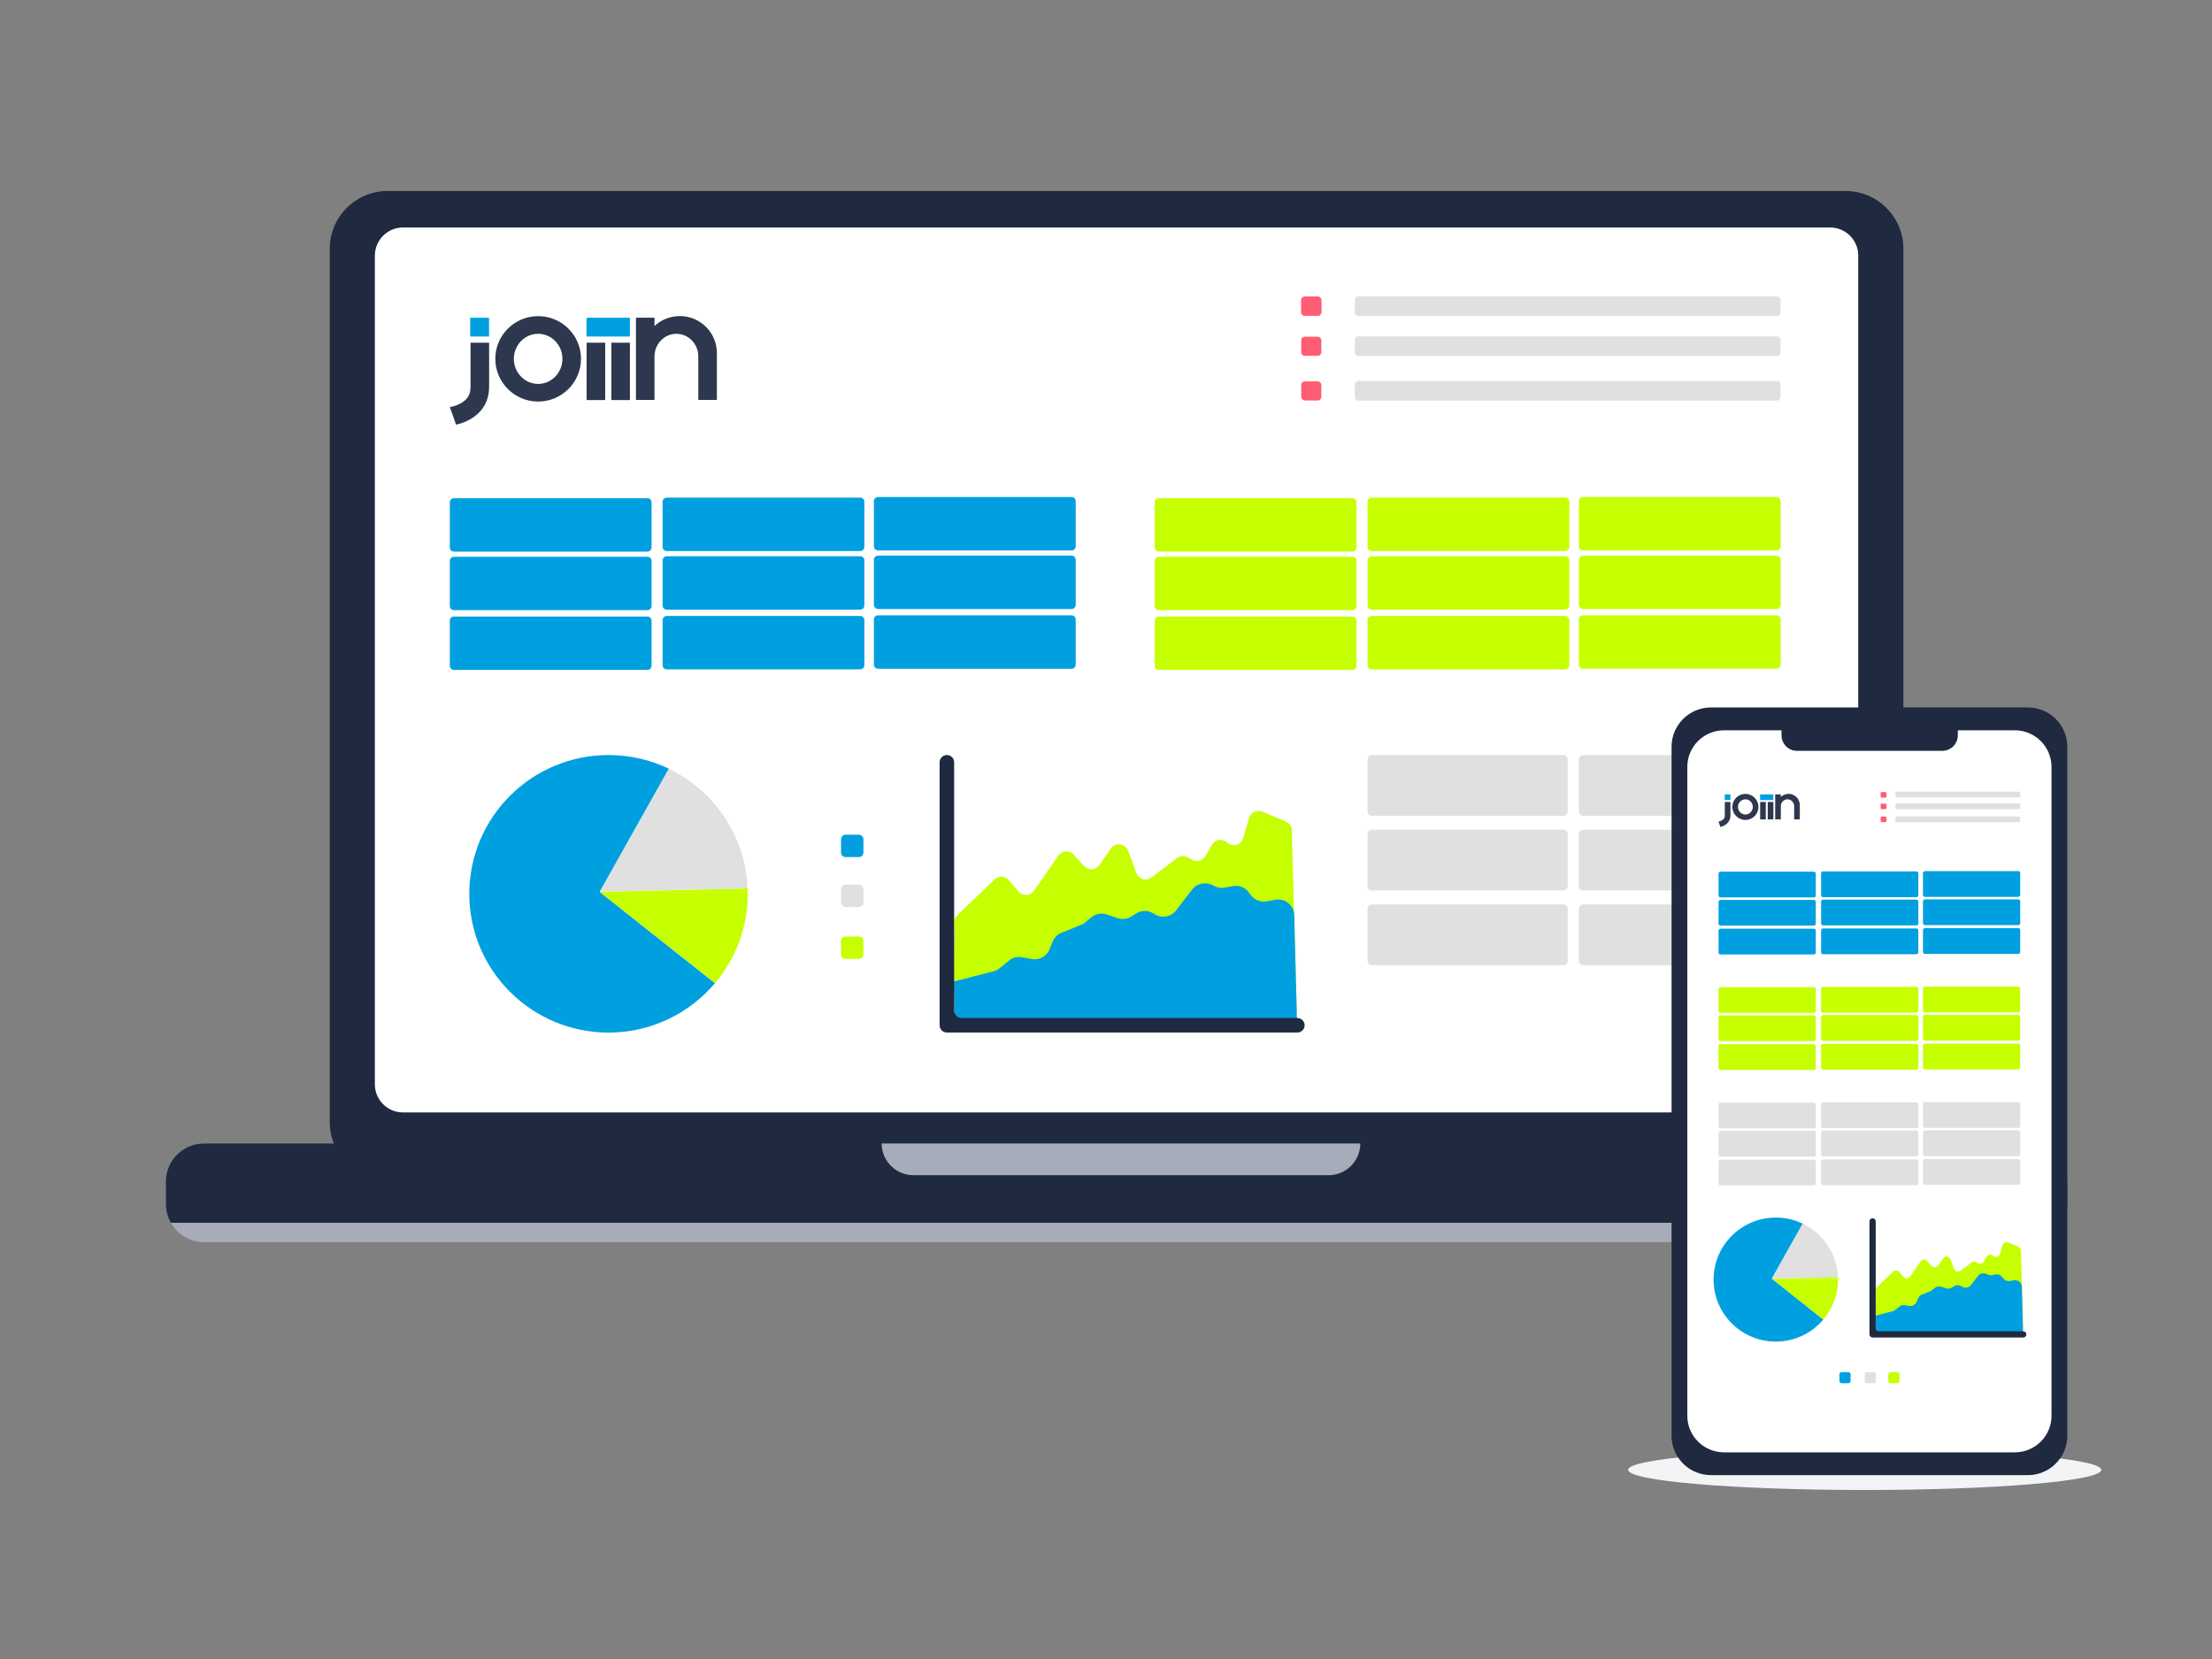 <svg xmlns="http://www.w3.org/2000/svg" xmlns:xlink="http://www.w3.org/1999/xlink" width="400" zoomAndPan="magnify" viewBox="0 0 300 225" height="300" preserveAspectRatio="xMidYMid meet" version="1.0"><rect x="0" y="0" width="300" height="225" fill="#808080" stroke="none"/><defs><clipPath id="5478ee2d8d"><path d="M 44 25.902 L 259 25.902 L 259 161 L 44 161 Z M 44 25.902 " clip-rule="nonzero"/></clipPath><clipPath id="ac50efa424"><path d="M 22.5 155 L 281 155 L 281 166 L 22.5 166 Z M 22.5 155 " clip-rule="nonzero"/></clipPath><clipPath id="e43e1411e8"><path d="M 220 196 L 285 196 L 285 202.152 L 220 202.152 Z M 220 196 " clip-rule="nonzero"/></clipPath></defs><g clip-path="url(#5478ee2d8d)"><path fill="#1f2940" d="M 250.285 25.902 L 52.582 25.902 C 48.242 25.902 44.723 29.41 44.723 33.738 L 44.723 152.191 C 44.723 156.52 48.242 160.027 52.582 160.027 L 250.285 160.027 C 254.629 160.027 258.145 156.52 258.145 152.191 L 258.145 33.738 C 258.145 29.41 254.629 25.902 250.285 25.902 Z M 250.285 25.902 " fill-opacity="1" fill-rule="nonzero"/></g><path fill="#ffffff" d="M 248.195 30.852 L 54.668 30.852 C 52.555 30.852 50.84 32.559 50.84 34.668 L 50.84 147.059 C 50.84 149.168 52.555 150.875 54.668 150.875 L 248.195 150.875 C 250.309 150.875 252.023 149.168 252.023 147.059 L 252.023 34.668 C 252.023 32.559 250.309 30.852 248.195 30.852 Z M 248.195 30.852 " fill-opacity="1" fill-rule="nonzero"/><g clip-path="url(#ac50efa424)"><path fill="#1f2940" d="M 280.359 163.309 L 280.359 160.238 C 280.359 157.398 278.043 155.09 275.191 155.09 L 27.668 155.09 C 24.816 155.09 22.504 157.398 22.504 160.238 L 22.504 163.309 C 22.504 164.23 22.754 165.105 23.176 165.848 L 279.684 165.848 C 280.109 165.094 280.359 164.23 280.359 163.309 Z M 280.359 163.309 " fill-opacity="1" fill-rule="nonzero"/></g><path fill="#a6acb9" d="M 27.668 168.461 L 275.191 168.461 C 277.121 168.461 278.801 167.402 279.684 165.848 L 23.176 165.848 C 24.062 167.402 25.742 168.461 27.668 168.461 Z M 27.668 168.461 " fill-opacity="1" fill-rule="nonzero"/><path fill="#a6acb9" d="M 119.586 155.082 L 184.492 155.082 C 184.492 157.453 182.555 159.387 180.176 159.387 L 123.891 159.387 C 121.512 159.387 119.574 157.453 119.574 155.082 Z M 119.586 155.082 " fill-opacity="1" fill-rule="nonzero"/><path fill="#e0e0e0" d="M 240.988 40.211 L 184.246 40.211 C 183.969 40.211 183.746 40.434 183.746 40.707 L 183.746 42.375 C 183.746 42.648 183.969 42.871 184.246 42.871 L 240.988 42.871 C 241.266 42.871 241.488 42.648 241.488 42.375 L 241.488 40.707 C 241.488 40.434 241.266 40.211 240.988 40.211 Z M 240.988 40.211 " fill-opacity="1" fill-rule="nonzero"/><path fill="#e0e0e0" d="M 240.988 45.621 L 184.246 45.621 C 183.969 45.621 183.746 45.844 183.746 46.117 L 183.746 47.785 C 183.746 48.059 183.969 48.281 184.246 48.281 L 240.988 48.281 C 241.266 48.281 241.488 48.059 241.488 47.785 L 241.488 46.117 C 241.488 45.844 241.266 45.621 240.988 45.621 Z M 240.988 45.621 " fill-opacity="1" fill-rule="nonzero"/><path fill="#e0e0e0" d="M 240.988 51.672 L 184.246 51.672 C 183.969 51.672 183.746 51.895 183.746 52.168 L 183.746 53.832 C 183.746 54.109 183.969 54.328 184.246 54.328 L 240.988 54.328 C 241.266 54.328 241.488 54.109 241.488 53.832 L 241.488 52.168 C 241.488 51.895 241.266 51.672 240.988 51.672 Z M 240.988 51.672 " fill-opacity="1" fill-rule="nonzero"/><path fill="#00a0e0" d="M 87.809 67.566 L 61.566 67.566 C 61.258 67.566 61.004 67.816 61.004 68.125 L 61.004 74.25 C 61.004 74.562 61.258 74.812 61.566 74.812 L 87.809 74.812 C 88.121 74.812 88.371 74.562 88.371 74.25 L 88.371 68.125 C 88.371 67.816 88.121 67.566 87.809 67.566 Z M 87.809 67.566 " fill-opacity="1" fill-rule="nonzero"/><path fill="#00a0e0" d="M 87.809 75.508 L 61.566 75.508 C 61.258 75.508 61.004 75.758 61.004 76.07 L 61.004 82.195 C 61.004 82.504 61.258 82.754 61.566 82.754 L 87.809 82.754 C 88.121 82.754 88.371 82.504 88.371 82.195 L 88.371 76.07 C 88.371 75.758 88.121 75.508 87.809 75.508 Z M 87.809 75.508 " fill-opacity="1" fill-rule="nonzero"/><path fill="#00a0e0" d="M 87.809 83.613 L 61.566 83.613 C 61.258 83.613 61.004 83.863 61.004 84.172 L 61.004 90.297 C 61.004 90.609 61.258 90.859 61.566 90.859 L 87.809 90.859 C 88.121 90.859 88.371 90.609 88.371 90.297 L 88.371 84.172 C 88.371 83.863 88.121 83.613 87.809 83.613 Z M 87.809 83.613 " fill-opacity="1" fill-rule="nonzero"/><path fill="#00a0e0" d="M 116.668 67.488 L 90.426 67.488 C 90.117 67.488 89.863 67.742 89.863 68.051 L 89.863 74.176 C 89.863 74.484 90.117 74.738 90.426 74.738 L 116.668 74.738 C 116.98 74.738 117.23 74.484 117.23 74.176 L 117.23 68.051 C 117.23 67.742 116.98 67.488 116.668 67.488 Z M 116.668 67.488 " fill-opacity="1" fill-rule="nonzero"/><path fill="#00a0e0" d="M 116.668 75.438 L 90.426 75.438 C 90.117 75.438 89.863 75.688 89.863 75.996 L 89.863 82.121 C 89.863 82.434 90.117 82.684 90.426 82.684 L 116.668 82.684 C 116.98 82.684 117.23 82.434 117.23 82.121 L 117.23 75.996 C 117.23 75.688 116.98 75.438 116.668 75.438 Z M 116.668 75.438 " fill-opacity="1" fill-rule="nonzero"/><path fill="#00a0e0" d="M 116.668 83.539 L 90.426 83.539 C 90.117 83.539 89.863 83.789 89.863 84.098 L 89.863 90.223 C 89.863 90.531 90.117 90.785 90.426 90.785 L 116.668 90.785 C 116.98 90.785 117.23 90.531 117.23 90.223 L 117.23 84.098 C 117.23 83.789 116.98 83.539 116.668 83.539 Z M 116.668 83.539 " fill-opacity="1" fill-rule="nonzero"/><path fill="#00a0e0" d="M 145.328 67.406 L 119.086 67.406 C 118.777 67.406 118.523 67.66 118.523 67.969 L 118.523 74.094 C 118.523 74.402 118.777 74.652 119.086 74.652 L 145.328 74.652 C 145.641 74.652 145.891 74.402 145.891 74.094 L 145.891 67.969 C 145.891 67.66 145.641 67.406 145.328 67.406 Z M 145.328 67.406 " fill-opacity="1" fill-rule="nonzero"/><path fill="#00a0e0" d="M 145.328 75.355 L 119.086 75.355 C 118.777 75.355 118.523 75.605 118.523 75.914 L 118.523 82.039 C 118.523 82.348 118.777 82.602 119.086 82.602 L 145.328 82.602 C 145.641 82.602 145.891 82.348 145.891 82.039 L 145.891 75.914 C 145.891 75.605 145.641 75.355 145.328 75.355 Z M 145.328 75.355 " fill-opacity="1" fill-rule="nonzero"/><path fill="#00a0e0" d="M 145.328 83.453 L 119.086 83.453 C 118.777 83.453 118.523 83.707 118.523 84.016 L 118.523 90.141 C 118.523 90.449 118.777 90.703 119.086 90.703 L 145.328 90.703 C 145.641 90.703 145.891 90.449 145.891 90.141 L 145.891 84.016 C 145.891 83.707 145.641 83.453 145.328 83.453 Z M 145.328 83.453 " fill-opacity="1" fill-rule="nonzero"/><path fill="#c6ff00" d="M 183.414 67.566 L 157.172 67.566 C 156.863 67.566 156.609 67.816 156.609 68.125 L 156.609 74.25 C 156.609 74.562 156.863 74.812 157.172 74.812 L 183.414 74.812 C 183.727 74.812 183.977 74.562 183.977 74.25 L 183.977 68.125 C 183.977 67.816 183.727 67.566 183.414 67.566 Z M 183.414 67.566 " fill-opacity="1" fill-rule="nonzero"/><path fill="#c6ff00" d="M 183.414 75.508 L 157.172 75.508 C 156.863 75.508 156.609 75.758 156.609 76.07 L 156.609 82.195 C 156.609 82.504 156.863 82.754 157.172 82.754 L 183.414 82.754 C 183.727 82.754 183.977 82.504 183.977 82.195 L 183.977 76.07 C 183.977 75.758 183.727 75.508 183.414 75.508 Z M 183.414 75.508 " fill-opacity="1" fill-rule="nonzero"/><path fill="#c6ff00" d="M 183.414 83.613 L 157.172 83.613 C 156.863 83.613 156.609 83.863 156.609 84.172 L 156.609 90.297 C 156.609 90.609 156.863 90.859 157.172 90.859 L 183.414 90.859 C 183.727 90.859 183.977 90.609 183.977 90.297 L 183.977 84.172 C 183.977 83.863 183.727 83.613 183.414 83.613 Z M 183.414 83.613 " fill-opacity="1" fill-rule="nonzero"/><path fill="#c6ff00" d="M 212.273 67.488 L 186.035 67.488 C 185.723 67.488 185.473 67.742 185.473 68.051 L 185.473 74.176 C 185.473 74.484 185.723 74.738 186.035 74.738 L 212.273 74.738 C 212.586 74.738 212.836 74.484 212.836 74.176 L 212.836 68.051 C 212.836 67.742 212.586 67.488 212.273 67.488 Z M 212.273 67.488 " fill-opacity="1" fill-rule="nonzero"/><path fill="#c6ff00" d="M 212.273 75.438 L 186.035 75.438 C 185.723 75.438 185.473 75.688 185.473 75.996 L 185.473 82.121 C 185.473 82.434 185.723 82.684 186.035 82.684 L 212.273 82.684 C 212.586 82.684 212.836 82.434 212.836 82.121 L 212.836 75.996 C 212.836 75.688 212.586 75.438 212.273 75.438 Z M 212.273 75.438 " fill-opacity="1" fill-rule="nonzero"/><path fill="#c6ff00" d="M 212.273 83.539 L 186.035 83.539 C 185.723 83.539 185.473 83.789 185.473 84.098 L 185.473 90.223 C 185.473 90.531 185.723 90.785 186.035 90.785 L 212.273 90.785 C 212.586 90.785 212.836 90.531 212.836 90.223 L 212.836 84.098 C 212.836 83.789 212.586 83.539 212.273 83.539 Z M 212.273 83.539 " fill-opacity="1" fill-rule="nonzero"/><path fill="#c6ff00" d="M 240.934 67.406 L 214.691 67.406 C 214.383 67.406 214.129 67.66 214.129 67.969 L 214.129 74.094 C 214.129 74.402 214.383 74.652 214.691 74.652 L 240.934 74.652 C 241.246 74.652 241.496 74.402 241.496 74.094 L 241.496 67.969 C 241.496 67.66 241.246 67.406 240.934 67.406 Z M 240.934 67.406 " fill-opacity="1" fill-rule="nonzero"/><path fill="#c6ff00" d="M 240.934 75.355 L 214.691 75.355 C 214.383 75.355 214.129 75.605 214.129 75.914 L 214.129 82.039 C 214.129 82.348 214.383 82.602 214.691 82.602 L 240.934 82.602 C 241.246 82.602 241.496 82.348 241.496 82.039 L 241.496 75.914 C 241.496 75.605 241.246 75.355 240.934 75.355 Z M 240.934 75.355 " fill-opacity="1" fill-rule="nonzero"/><path fill="#c6ff00" d="M 240.934 83.453 L 214.691 83.453 C 214.383 83.453 214.129 83.707 214.129 84.016 L 214.129 90.141 C 214.129 90.449 214.383 90.703 214.691 90.703 L 240.934 90.703 C 241.246 90.703 241.496 90.449 241.496 90.141 L 241.496 84.016 C 241.496 83.707 241.246 83.453 240.934 83.453 Z M 240.934 83.453 " fill-opacity="1" fill-rule="nonzero"/><path fill="#2d374d" d="M 72.984 42.875 C 69.785 42.875 67.176 45.469 67.176 48.66 C 67.176 51.859 69.785 54.461 72.984 54.461 C 76.188 54.461 78.797 51.859 78.797 48.66 C 78.797 45.469 76.188 42.875 72.984 42.875 Z M 72.984 52.07 C 71.168 52.07 69.691 50.543 69.691 48.668 C 69.691 46.801 71.168 45.273 72.984 45.273 C 74.801 45.273 76.277 46.793 76.277 48.668 C 76.277 50.543 74.801 52.07 72.984 52.07 Z M 72.984 52.07 " fill-opacity="1" fill-rule="nonzero"/><path fill="#2d374d" d="M 82.078 46.477 L 79.562 46.477 L 79.562 54.258 L 82.078 54.258 Z M 82.078 46.477 " fill-opacity="1" fill-rule="nonzero"/><path fill="#2d374d" d="M 85.43 46.477 L 82.91 46.477 L 82.91 54.258 L 85.43 54.258 Z M 85.43 46.477 " fill-opacity="1" fill-rule="nonzero"/><path fill="#2d374d" d="M 92.199 42.871 C 90.906 42.871 89.691 43.352 88.766 44.215 L 88.766 43.086 L 86.25 43.086 L 86.25 54.238 L 88.766 54.238 L 88.766 48.336 C 88.766 46.645 90.105 45.273 91.738 45.273 C 93.371 45.273 94.707 46.652 94.707 48.336 L 94.707 54.238 L 97.227 54.238 L 97.227 47.875 C 97.227 45.109 94.965 42.863 92.199 42.863 Z M 92.199 42.871 " fill-opacity="1" fill-rule="nonzero"/><path fill="#2d374d" d="M 63.816 46.477 L 63.816 52.457 C 63.816 53.191 63.625 53.723 63.191 54.176 C 62.773 54.605 62.027 54.992 61.328 55.141 L 61.012 55.203 L 61.852 57.598 L 62.102 57.531 C 63.199 57.258 64.242 56.688 64.953 55.969 C 65.875 55.039 66.336 53.863 66.336 52.457 L 66.336 46.477 Z M 63.816 46.477 " fill-opacity="1" fill-rule="nonzero"/><path fill="#00a0e0" d="M 85.43 43.094 L 79.543 43.094 L 79.543 45.641 L 85.43 45.641 Z M 85.43 43.094 " fill-opacity="1" fill-rule="nonzero"/><path fill="#00a0e0" d="M 66.328 43.094 L 63.77 43.094 L 63.77 45.641 L 66.328 45.641 Z M 66.328 43.094 " fill-opacity="1" fill-rule="nonzero"/><path fill="#00a0e0" d="M 81.703 120.941 L 81.352 120.941 L 90.723 104.258 C 88.242 103.062 85.465 102.402 82.523 102.402 C 72.098 102.402 63.648 110.836 63.648 121.227 C 63.648 131.621 72.109 140.043 82.531 140.043 C 88.324 140.043 93.508 137.434 96.969 133.34 L 81.332 120.961 L 81.691 120.961 Z M 81.703 120.941 " fill-opacity="1" fill-rule="nonzero"/><path fill="#e0e0e0" d="M 81.703 120.941 L 101.387 120.48 C 101.109 113.328 96.828 107.191 90.715 104.258 L 81.34 120.941 Z M 81.703 120.941 " fill-opacity="1" fill-rule="nonzero"/><path fill="#c6ff00" d="M 101.402 120.98 L 81.703 120.953 L 81.34 120.953 L 96.977 133.34 C 99.742 130.066 101.414 125.836 101.402 121.219 C 101.402 121.137 101.402 121.055 101.402 120.98 Z M 101.402 120.98 " fill-opacity="1" fill-rule="nonzero"/><path fill="#c6ff00" d="M 101.402 120.98 C 101.402 120.816 101.402 120.66 101.395 120.492 L 81.711 120.953 L 101.414 120.98 Z M 101.402 120.98 " fill-opacity="1" fill-rule="nonzero"/><path fill="#c6ff00" d="M 129.859 124.105 L 134.895 119.27 C 135.449 118.734 136.336 118.781 136.824 119.371 L 138.133 120.914 C 138.695 121.578 139.738 121.531 140.238 120.812 L 143.539 116.039 C 144.02 115.34 145.035 115.277 145.605 115.902 L 147.035 117.465 C 147.605 118.09 148.613 118.027 149.094 117.328 L 150.66 115.074 C 151.27 114.199 152.605 114.367 152.984 115.359 L 154.137 118.414 C 154.449 119.242 155.473 119.535 156.176 119 L 159.633 116.371 C 160.051 116.051 160.621 116.012 161.074 116.27 L 161.684 116.609 C 162.309 116.961 163.102 116.738 163.473 116.125 L 164.375 114.57 C 164.801 113.832 165.805 113.688 166.422 114.266 C 167.145 114.938 168.324 114.625 168.602 113.676 L 169.41 110.926 C 169.633 110.172 170.465 109.777 171.191 110.082 L 174.383 111.406 C 174.863 111.609 175.188 112.066 175.195 112.59 L 175.887 137.008 C 175.906 137.754 175.305 138.371 174.559 138.371 L 130.672 138.195 C 129.941 138.195 129.352 137.598 129.352 136.863 L 129.438 125.055 C 129.438 124.695 129.582 124.355 129.84 124.105 Z M 129.859 124.105 " fill-opacity="1" fill-rule="nonzero"/><path fill="#00a0e0" d="M 129.344 133.117 L 134.75 131.73 C 135.055 131.645 135.34 131.508 135.578 131.305 L 136.844 130.277 C 137.34 129.871 137.996 129.707 138.621 129.824 L 139.922 130.062 C 140.949 130.258 141.961 129.695 142.348 128.738 L 142.773 127.699 C 142.996 127.16 143.43 126.715 143.98 126.496 L 146.629 125.43 C 146.84 125.348 147.043 125.227 147.219 125.07 L 147.984 124.426 C 148.566 123.938 149.367 123.781 150.09 124.023 L 151.582 124.52 C 152.199 124.723 152.883 124.648 153.438 124.297 L 154.109 123.875 C 154.828 123.426 155.742 123.434 156.453 123.895 L 156.582 123.977 C 157.539 124.594 158.812 124.371 159.504 123.469 L 161.672 120.648 C 162.348 119.766 163.582 119.535 164.543 120.105 C 165.004 120.379 165.539 120.48 166.066 120.379 L 167.207 120.168 C 168.027 120.023 168.859 120.344 169.355 121.004 L 169.652 121.402 C 170.148 122.074 171 122.395 171.82 122.238 L 172.926 122.027 C 174.254 121.77 175.492 122.762 175.527 124.113 L 175.898 138.359 L 129.453 138.297 Z M 129.344 133.117 " fill-opacity="1" fill-rule="nonzero"/><path fill="#1f2940" d="M 129.406 137.082 L 129.406 103.387 C 129.406 102.844 128.965 102.402 128.422 102.402 C 127.875 102.402 127.434 102.844 127.434 103.387 L 127.434 139.051 C 127.434 139.594 127.875 140.035 128.422 140.035 L 175.953 140.035 C 176.496 140.035 176.938 139.594 176.938 139.051 C 176.938 138.508 176.496 138.066 175.953 138.066 L 130.402 138.066 C 129.859 138.066 129.418 137.625 129.418 137.082 Z M 129.406 137.082 " fill-opacity="1" fill-rule="nonzero"/><path fill="#00a0e0" d="M 116.477 113.207 L 114.688 113.207 C 114.34 113.207 114.059 113.488 114.059 113.832 L 114.059 115.617 C 114.059 115.961 114.34 116.242 114.688 116.242 L 116.477 116.242 C 116.824 116.242 117.102 115.961 117.102 115.617 L 117.102 113.832 C 117.102 113.488 116.824 113.207 116.477 113.207 Z M 116.477 113.207 " fill-opacity="1" fill-rule="nonzero"/><path fill="#e0e0e0" d="M 116.477 119.977 L 114.688 119.977 C 114.34 119.977 114.059 120.254 114.059 120.602 L 114.059 122.387 C 114.059 122.73 114.34 123.012 114.688 123.012 L 116.477 123.012 C 116.824 123.012 117.102 122.73 117.102 122.387 L 117.102 120.602 C 117.102 120.254 116.824 119.977 116.477 119.977 Z M 116.477 119.977 " fill-opacity="1" fill-rule="nonzero"/><path fill="#c6ff00" d="M 116.477 127.012 L 114.688 127.012 C 114.34 127.012 114.059 127.293 114.059 127.637 L 114.059 129.422 C 114.059 129.77 114.34 130.047 114.688 130.047 L 116.477 130.047 C 116.824 130.047 117.102 129.77 117.102 129.422 L 117.102 127.637 C 117.102 127.293 116.824 127.012 116.477 127.012 Z M 116.477 127.012 " fill-opacity="1" fill-rule="nonzero"/><path fill="#e0e0e0" d="M 212.027 102.402 L 186.062 102.402 C 185.734 102.402 185.473 102.664 185.473 102.988 L 185.473 110.055 C 185.473 110.379 185.734 110.641 186.062 110.641 L 212.027 110.641 C 212.352 110.641 212.617 110.379 212.617 110.055 L 212.617 102.988 C 212.617 102.664 212.352 102.402 212.027 102.402 Z M 212.027 102.402 " fill-opacity="1" fill-rule="nonzero"/><path fill="#e0e0e0" d="M 212.027 112.527 L 186.062 112.527 C 185.734 112.527 185.473 112.793 185.473 113.117 L 185.473 120.18 C 185.473 120.504 185.734 120.77 186.062 120.77 L 212.027 120.77 C 212.352 120.77 212.617 120.504 212.617 120.18 L 212.617 113.117 C 212.617 112.793 212.352 112.527 212.027 112.527 Z M 212.027 112.527 " fill-opacity="1" fill-rule="nonzero"/><path fill="#e0e0e0" d="M 212.027 122.664 L 186.062 122.664 C 185.734 122.664 185.473 122.926 185.473 123.25 L 185.473 130.312 C 185.473 130.641 185.734 130.902 186.062 130.902 L 212.027 130.902 C 212.352 130.902 212.617 130.641 212.617 130.312 L 212.617 123.25 C 212.617 122.926 212.352 122.664 212.027 122.664 Z M 212.027 122.664 " fill-opacity="1" fill-rule="nonzero"/><path fill="#e0e0e0" d="M 240.906 102.402 L 214.719 102.402 C 214.395 102.402 214.129 102.664 214.129 102.988 L 214.129 110.055 C 214.129 110.379 214.395 110.641 214.719 110.641 L 240.906 110.641 C 241.234 110.641 241.496 110.379 241.496 110.055 L 241.496 102.988 C 241.496 102.664 241.234 102.402 240.906 102.402 Z M 240.906 102.402 " fill-opacity="1" fill-rule="nonzero"/><path fill="#e0e0e0" d="M 240.906 112.527 L 214.719 112.527 C 214.395 112.527 214.129 112.793 214.129 113.117 L 214.129 120.18 C 214.129 120.504 214.395 120.77 214.719 120.77 L 240.906 120.77 C 241.234 120.77 241.496 120.504 241.496 120.18 L 241.496 113.117 C 241.496 112.793 241.234 112.527 240.906 112.527 Z M 240.906 112.527 " fill-opacity="1" fill-rule="nonzero"/><path fill="#e0e0e0" d="M 240.906 122.664 L 214.719 122.664 C 214.395 122.664 214.129 122.926 214.129 123.25 L 214.129 130.312 C 214.129 130.641 214.395 130.902 214.719 130.902 L 240.906 130.902 C 241.234 130.902 241.496 130.641 241.496 130.312 L 241.496 123.25 C 241.496 122.926 241.234 122.664 240.906 122.664 Z M 240.906 122.664 " fill-opacity="1" fill-rule="nonzero"/><g clip-path="url(#e43e1411e8)"><path fill="#f3f4f5" d="M 252.906 202.078 C 270.629 202.078 284.996 200.855 284.996 199.348 C 284.996 197.836 270.629 196.613 252.906 196.613 C 235.184 196.613 220.816 197.836 220.816 199.348 C 220.816 200.855 235.184 202.078 252.906 202.078 Z M 252.906 202.078 " fill-opacity="1" fill-rule="nonzero"/></g><path fill="#1f2940" d="M 275.027 95.945 L 232.051 95.945 C 229.098 95.945 226.703 98.336 226.703 101.281 L 226.703 194.727 C 226.703 197.672 229.098 200.062 232.051 200.062 L 275.027 200.062 C 277.98 200.062 280.375 197.672 280.375 194.727 L 280.375 101.281 C 280.375 98.336 277.98 95.945 275.027 95.945 Z M 275.027 95.945 " fill-opacity="1" fill-rule="nonzero"/><path fill="#ffffff" d="M 273.254 99.047 L 233.824 99.047 C 231.07 99.047 228.84 101.27 228.84 104.012 L 228.84 192.008 C 228.84 194.75 231.07 196.973 233.824 196.973 L 273.254 196.973 C 276.004 196.973 278.234 194.75 278.234 192.008 L 278.234 104.012 C 278.234 101.27 276.004 99.047 273.254 99.047 Z M 273.254 99.047 " fill-opacity="1" fill-rule="nonzero"/><path fill="#1f2940" d="M 241.625 98.621 L 265.527 98.621 L 265.527 99.727 C 265.527 100.883 264.586 101.832 263.414 101.832 L 243.73 101.832 C 242.566 101.832 241.617 100.895 241.617 99.727 L 241.617 98.621 Z M 241.625 98.621 " fill-opacity="1" fill-rule="nonzero"/><path fill="#2d374d" d="M 236.719 107.672 C 235.738 107.672 234.945 108.465 234.945 109.438 C 234.945 110.414 235.738 111.203 236.719 111.203 C 237.695 111.203 238.488 110.414 238.488 109.438 C 238.488 108.465 237.695 107.672 236.719 107.672 Z M 236.719 110.469 C 236.164 110.469 235.711 110.008 235.711 109.438 C 235.711 108.867 236.164 108.406 236.719 108.406 C 237.27 108.406 237.723 108.867 237.723 109.438 C 237.723 110.008 237.27 110.469 236.719 110.469 Z M 236.719 110.469 " fill-opacity="1" fill-rule="nonzero"/><path fill="#2d374d" d="M 239.484 108.766 L 238.719 108.766 L 238.719 111.129 L 239.484 111.129 Z M 239.484 108.766 " fill-opacity="1" fill-rule="nonzero"/><path fill="#2d374d" d="M 240.512 108.766 L 239.746 108.766 L 239.746 111.129 L 240.512 111.129 Z M 240.512 108.766 " fill-opacity="1" fill-rule="nonzero"/><path fill="#2d374d" d="M 242.566 107.672 C 242.168 107.672 241.801 107.816 241.523 108.074 L 241.523 107.734 L 240.758 107.734 L 240.758 111.129 L 241.523 111.129 L 241.523 109.336 C 241.523 108.82 241.93 108.406 242.43 108.406 C 242.926 108.406 243.332 108.828 243.332 109.336 L 243.332 111.129 L 244.098 111.129 L 244.098 109.188 C 244.098 108.352 243.414 107.66 242.566 107.66 Z M 242.566 107.672 " fill-opacity="1" fill-rule="nonzero"/><path fill="#2d374d" d="M 233.926 108.766 L 233.926 110.586 C 233.926 110.805 233.867 110.973 233.73 111.109 C 233.602 111.238 233.379 111.359 233.16 111.402 L 233.066 111.422 L 233.324 112.148 L 233.398 112.129 C 233.73 112.047 234.051 111.871 234.266 111.652 C 234.543 111.367 234.688 111.008 234.688 110.586 L 234.688 108.766 Z M 233.926 108.766 " fill-opacity="1" fill-rule="nonzero"/><path fill="#00a0e0" d="M 240.5 107.734 L 238.711 107.734 L 238.711 108.508 L 240.5 108.508 Z M 240.5 107.734 " fill-opacity="1" fill-rule="nonzero"/><path fill="#00a0e0" d="M 234.688 107.734 L 233.914 107.734 L 233.914 108.508 L 234.688 108.508 Z M 234.688 107.734 " fill-opacity="1" fill-rule="nonzero"/><path fill="#e0e0e0" d="M 273.844 107.371 L 257.215 107.371 C 257.133 107.371 257.066 107.438 257.066 107.516 L 257.066 108.004 C 257.066 108.086 257.133 108.152 257.215 108.152 L 273.844 108.152 C 273.926 108.152 273.992 108.086 273.992 108.004 L 273.992 107.516 C 273.992 107.438 273.926 107.371 273.844 107.371 Z M 273.844 107.371 " fill-opacity="1" fill-rule="nonzero"/><path fill="#e0e0e0" d="M 273.844 108.949 L 257.215 108.949 C 257.133 108.949 257.066 109.016 257.066 109.098 L 257.066 109.586 C 257.066 109.668 257.133 109.734 257.215 109.734 L 273.844 109.734 C 273.926 109.734 273.992 109.668 273.992 109.586 L 273.992 109.098 C 273.992 109.016 273.926 108.949 273.844 108.949 Z M 273.844 108.949 " fill-opacity="1" fill-rule="nonzero"/><path fill="#e0e0e0" d="M 273.844 110.727 L 257.215 110.727 C 257.133 110.727 257.066 110.793 257.066 110.871 L 257.066 111.359 C 257.066 111.441 257.133 111.508 257.215 111.508 L 273.844 111.508 C 273.926 111.508 273.992 111.441 273.992 111.359 L 273.992 110.871 C 273.992 110.793 273.926 110.727 273.844 110.727 Z M 273.844 110.727 " fill-opacity="1" fill-rule="nonzero"/><path fill="#00a0e0" d="M 245.996 118.219 L 233.34 118.219 C 233.195 118.219 233.074 118.34 233.074 118.484 L 233.074 121.449 C 233.074 121.594 233.195 121.715 233.34 121.715 L 245.996 121.715 C 246.145 121.715 246.266 121.594 246.266 121.449 L 246.266 118.484 C 246.266 118.34 246.145 118.219 245.996 118.219 Z M 245.996 118.219 " fill-opacity="1" fill-rule="nonzero"/><path fill="#00a0e0" d="M 245.996 122.047 L 233.34 122.047 C 233.195 122.047 233.074 122.164 233.074 122.312 L 233.074 125.273 C 233.074 125.422 233.195 125.539 233.34 125.539 L 245.996 125.539 C 246.145 125.539 246.266 125.422 246.266 125.273 L 246.266 122.312 C 246.266 122.164 246.145 122.047 245.996 122.047 Z M 245.996 122.047 " fill-opacity="1" fill-rule="nonzero"/><path fill="#00a0e0" d="M 245.996 125.953 L 233.34 125.953 C 233.195 125.953 233.074 126.074 233.074 126.219 L 233.074 129.184 C 233.074 129.328 233.195 129.449 233.34 129.449 L 245.996 129.449 C 246.145 129.449 246.266 129.328 246.266 129.184 L 246.266 126.219 C 246.266 126.074 246.145 125.953 245.996 125.953 Z M 245.996 125.953 " fill-opacity="1" fill-rule="nonzero"/><path fill="#00a0e0" d="M 259.906 118.184 L 247.25 118.184 C 247.105 118.184 246.984 118.301 246.984 118.449 L 246.984 121.41 C 246.984 121.559 247.105 121.68 247.25 121.68 L 259.906 121.68 C 260.055 121.68 260.176 121.559 260.176 121.41 L 260.176 118.449 C 260.176 118.301 260.055 118.184 259.906 118.184 Z M 259.906 118.184 " fill-opacity="1" fill-rule="nonzero"/><path fill="#00a0e0" d="M 259.906 122.008 L 247.25 122.008 C 247.105 122.008 246.984 122.129 246.984 122.277 L 246.984 125.238 C 246.984 125.383 247.105 125.504 247.25 125.504 L 259.906 125.504 C 260.055 125.504 260.176 125.383 260.176 125.238 L 260.176 122.277 C 260.176 122.129 260.055 122.008 259.906 122.008 Z M 259.906 122.008 " fill-opacity="1" fill-rule="nonzero"/><path fill="#00a0e0" d="M 259.906 125.918 L 247.25 125.918 C 247.105 125.918 246.984 126.039 246.984 126.184 L 246.984 129.145 C 246.984 129.293 247.105 129.414 247.25 129.414 L 259.906 129.414 C 260.055 129.414 260.176 129.293 260.176 129.145 L 260.176 126.184 C 260.176 126.039 260.055 125.918 259.906 125.918 Z M 259.906 125.918 " fill-opacity="1" fill-rule="nonzero"/><path fill="#00a0e0" d="M 273.727 118.148 L 261.07 118.148 C 260.922 118.148 260.801 118.266 260.801 118.414 L 260.801 121.375 C 260.801 121.523 260.922 121.641 261.07 121.641 L 273.727 121.641 C 273.871 121.641 273.992 121.523 273.992 121.375 L 273.992 118.414 C 273.992 118.266 273.871 118.148 273.727 118.148 Z M 273.727 118.148 " fill-opacity="1" fill-rule="nonzero"/><path fill="#00a0e0" d="M 273.727 121.973 L 261.07 121.973 C 260.922 121.973 260.801 122.094 260.801 122.238 L 260.801 125.203 C 260.801 125.348 260.922 125.469 261.07 125.469 L 273.727 125.469 C 273.871 125.469 273.992 125.348 273.992 125.203 L 273.992 122.238 C 273.992 122.094 273.871 121.973 273.727 121.973 Z M 273.727 121.973 " fill-opacity="1" fill-rule="nonzero"/><path fill="#00a0e0" d="M 273.727 125.883 L 261.07 125.883 C 260.922 125.883 260.801 126 260.801 126.148 L 260.801 129.109 C 260.801 129.258 260.922 129.379 261.07 129.379 L 273.727 129.379 C 273.871 129.379 273.992 129.258 273.992 129.109 L 273.992 126.148 C 273.992 126 273.871 125.883 273.727 125.883 Z M 273.727 125.883 " fill-opacity="1" fill-rule="nonzero"/><path fill="#c6ff00" d="M 245.996 133.883 L 233.34 133.883 C 233.195 133.883 233.074 134 233.074 134.148 L 233.074 137.109 C 233.074 137.258 233.195 137.379 233.34 137.379 L 245.996 137.379 C 246.145 137.379 246.266 137.258 246.266 137.109 L 246.266 134.148 C 246.266 134 246.145 133.883 245.996 133.883 Z M 245.996 133.883 " fill-opacity="1" fill-rule="nonzero"/><path fill="#c6ff00" d="M 245.996 137.707 L 233.34 137.707 C 233.195 137.707 233.074 137.828 233.074 137.977 L 233.074 140.938 C 233.074 141.082 233.195 141.203 233.34 141.203 L 245.996 141.203 C 246.145 141.203 246.266 141.082 246.266 140.938 L 246.266 137.977 C 246.266 137.828 246.145 137.707 245.996 137.707 Z M 245.996 137.707 " fill-opacity="1" fill-rule="nonzero"/><path fill="#c6ff00" d="M 245.996 141.617 L 233.34 141.617 C 233.195 141.617 233.074 141.734 233.074 141.883 L 233.074 144.844 C 233.074 144.992 233.195 145.113 233.34 145.113 L 245.996 145.113 C 246.145 145.113 246.266 144.992 246.266 144.844 L 246.266 141.883 C 246.266 141.734 246.145 141.617 245.996 141.617 Z M 245.996 141.617 " fill-opacity="1" fill-rule="nonzero"/><path fill="#c6ff00" d="M 259.906 133.848 L 247.25 133.848 C 247.105 133.848 246.984 133.965 246.984 134.113 L 246.984 137.074 C 246.984 137.223 247.105 137.34 247.25 137.34 L 259.906 137.34 C 260.055 137.34 260.176 137.223 260.176 137.074 L 260.176 134.113 C 260.176 133.965 260.055 133.848 259.906 133.848 Z M 259.906 133.848 " fill-opacity="1" fill-rule="nonzero"/><path fill="#c6ff00" d="M 259.906 137.672 L 247.25 137.672 C 247.105 137.672 246.984 137.793 246.984 137.938 L 246.984 140.898 C 246.984 141.047 247.105 141.168 247.25 141.168 L 259.906 141.168 C 260.055 141.168 260.176 141.047 260.176 140.898 L 260.176 137.938 C 260.176 137.793 260.055 137.672 259.906 137.672 Z M 259.906 137.672 " fill-opacity="1" fill-rule="nonzero"/><path fill="#c6ff00" d="M 259.906 141.582 L 247.25 141.582 C 247.105 141.582 246.984 141.699 246.984 141.848 L 246.984 144.809 C 246.984 144.957 247.105 145.074 247.25 145.074 L 259.906 145.074 C 260.055 145.074 260.176 144.957 260.176 144.809 L 260.176 141.848 C 260.176 141.699 260.055 141.582 259.906 141.582 Z M 259.906 141.582 " fill-opacity="1" fill-rule="nonzero"/><path fill="#c6ff00" d="M 273.727 133.812 L 261.07 133.812 C 260.922 133.812 260.801 133.93 260.801 134.078 L 260.801 137.039 C 260.801 137.188 260.922 137.305 261.07 137.305 L 273.727 137.305 C 273.871 137.305 273.992 137.188 273.992 137.039 L 273.992 134.078 C 273.992 133.93 273.871 133.812 273.727 133.812 Z M 273.727 133.812 " fill-opacity="1" fill-rule="nonzero"/><path fill="#c6ff00" d="M 273.727 137.637 L 261.07 137.637 C 260.922 137.637 260.801 137.758 260.801 137.902 L 260.801 140.863 C 260.801 141.012 260.922 141.133 261.07 141.133 L 273.727 141.133 C 273.871 141.133 273.992 141.012 273.992 140.863 L 273.992 137.902 C 273.992 137.758 273.871 137.637 273.727 137.637 Z M 273.727 137.637 " fill-opacity="1" fill-rule="nonzero"/><path fill="#c6ff00" d="M 273.727 141.547 L 261.07 141.547 C 260.922 141.547 260.801 141.664 260.801 141.812 L 260.801 144.773 C 260.801 144.922 260.922 145.039 261.07 145.039 L 273.727 145.039 C 273.871 145.039 273.992 144.922 273.992 144.773 L 273.992 141.812 C 273.992 141.664 273.871 141.547 273.727 141.547 Z M 273.727 141.547 " fill-opacity="1" fill-rule="nonzero"/><path fill="#e0e0e0" d="M 245.996 149.543 L 233.34 149.543 C 233.195 149.543 233.074 149.66 233.074 149.809 L 233.074 152.77 C 233.074 152.918 233.195 153.035 233.34 153.035 L 245.996 153.035 C 246.145 153.035 246.266 152.918 246.266 152.77 L 246.266 149.809 C 246.266 149.66 246.145 149.543 245.996 149.543 Z M 245.996 149.543 " fill-opacity="1" fill-rule="nonzero"/><path fill="#e0e0e0" d="M 245.996 153.367 L 233.34 153.367 C 233.195 153.367 233.074 153.488 233.074 153.633 L 233.074 156.598 C 233.074 156.742 233.195 156.863 233.34 156.863 L 245.996 156.863 C 246.145 156.863 246.266 156.742 246.266 156.598 L 246.266 153.633 C 246.266 153.488 246.145 153.367 245.996 153.367 Z M 245.996 153.367 " fill-opacity="1" fill-rule="nonzero"/><path fill="#e0e0e0" d="M 245.996 157.277 L 233.34 157.277 C 233.195 157.277 233.074 157.395 233.074 157.543 L 233.074 160.504 C 233.074 160.652 233.195 160.77 233.34 160.77 L 245.996 160.77 C 246.145 160.77 246.266 160.652 246.266 160.504 L 246.266 157.543 C 246.266 157.395 246.145 157.277 245.996 157.277 Z M 245.996 157.277 " fill-opacity="1" fill-rule="nonzero"/><path fill="#e0e0e0" d="M 259.906 149.504 L 247.25 149.504 C 247.105 149.504 246.984 149.625 246.984 149.773 L 246.984 152.734 C 246.984 152.883 247.105 153 247.25 153 L 259.906 153 C 260.055 153 260.176 152.883 260.176 152.734 L 260.176 149.773 C 260.176 149.625 260.055 149.504 259.906 149.504 Z M 259.906 149.504 " fill-opacity="1" fill-rule="nonzero"/><path fill="#e0e0e0" d="M 259.906 153.332 L 247.25 153.332 C 247.105 153.332 246.984 153.453 246.984 153.598 L 246.984 156.559 C 246.984 156.707 247.105 156.824 247.25 156.824 L 259.906 156.824 C 260.055 156.824 260.176 156.707 260.176 156.559 L 260.176 153.598 C 260.176 153.453 260.055 153.332 259.906 153.332 Z M 259.906 153.332 " fill-opacity="1" fill-rule="nonzero"/><path fill="#e0e0e0" d="M 259.906 157.242 L 247.25 157.242 C 247.105 157.242 246.984 157.359 246.984 157.508 L 246.984 160.469 C 246.984 160.617 247.105 160.734 247.25 160.734 L 259.906 160.734 C 260.055 160.734 260.176 160.617 260.176 160.469 L 260.176 157.508 C 260.176 157.359 260.055 157.242 259.906 157.242 Z M 259.906 157.242 " fill-opacity="1" fill-rule="nonzero"/><path fill="#e0e0e0" d="M 273.727 149.469 L 261.07 149.469 C 260.922 149.469 260.801 149.59 260.801 149.738 L 260.801 152.699 C 260.801 152.844 260.922 152.965 261.07 152.965 L 273.727 152.965 C 273.871 152.965 273.992 152.844 273.992 152.699 L 273.992 149.738 C 273.992 149.59 273.871 149.469 273.727 149.469 Z M 273.727 149.469 " fill-opacity="1" fill-rule="nonzero"/><path fill="#e0e0e0" d="M 273.727 153.297 L 261.07 153.297 C 260.922 153.297 260.801 153.414 260.801 153.562 L 260.801 156.523 C 260.801 156.672 260.922 156.789 261.07 156.789 L 273.727 156.789 C 273.871 156.789 273.992 156.672 273.992 156.523 L 273.992 153.562 C 273.992 153.414 273.871 153.297 273.727 153.297 Z M 273.727 153.297 " fill-opacity="1" fill-rule="nonzero"/><path fill="#e0e0e0" d="M 273.727 157.203 L 261.07 157.203 C 260.922 157.203 260.801 157.324 260.801 157.473 L 260.801 160.434 C 260.801 160.582 260.922 160.699 261.07 160.699 L 273.727 160.699 C 273.871 160.699 273.992 160.582 273.992 160.434 L 273.992 157.473 C 273.992 157.324 273.871 157.203 273.727 157.203 Z M 273.727 157.203 " fill-opacity="1" fill-rule="nonzero"/><path fill="#00a0e0" d="M 240.465 173.41 L 240.309 173.41 L 244.496 165.961 C 243.387 165.426 242.145 165.133 240.832 165.133 C 236.176 165.133 232.402 168.902 232.402 173.547 C 232.402 178.191 236.184 181.953 240.844 181.953 C 243.434 181.953 245.75 180.785 247.289 178.957 L 240.309 173.418 L 240.465 173.418 Z M 240.465 173.41 " fill-opacity="1" fill-rule="nonzero"/><path fill="#e0e0e0" d="M 240.465 173.41 L 249.266 173.207 C 249.145 170.004 247.227 167.273 244.496 165.957 L 240.309 173.41 Z M 240.465 173.41 " fill-opacity="1" fill-rule="nonzero"/><path fill="#c6ff00" d="M 249.266 173.43 L 240.309 173.43 L 247.289 178.965 C 248.527 177.5 249.273 175.617 249.273 173.547 C 249.273 173.512 249.273 173.473 249.273 173.438 Z M 249.266 173.43 " fill-opacity="1" fill-rule="nonzero"/><path fill="#c6ff00" d="M 249.266 173.43 C 249.266 173.355 249.266 173.281 249.266 173.207 L 240.465 173.41 L 249.266 173.41 Z M 249.266 173.43 " fill-opacity="1" fill-rule="nonzero"/><path fill="#c6ff00" d="M 254.586 174.547 L 256.754 172.469 C 256.996 172.238 257.371 172.258 257.586 172.516 L 258.148 173.176 C 258.387 173.461 258.84 173.445 259.051 173.133 L 260.473 171.082 C 260.684 170.777 261.105 170.75 261.359 171.016 L 261.973 171.688 C 262.223 171.953 262.656 171.926 262.859 171.633 L 263.535 170.668 C 263.793 170.289 264.371 170.363 264.531 170.785 L 265.027 172.102 C 265.168 172.461 265.602 172.578 265.902 172.352 L 267.391 171.219 C 267.566 171.082 267.812 171.062 268.008 171.172 L 268.273 171.32 C 268.543 171.469 268.883 171.375 269.039 171.109 L 269.43 170.438 C 269.613 170.125 270.047 170.059 270.312 170.309 C 270.617 170.602 271.125 170.465 271.246 170.051 L 271.598 168.875 C 271.688 168.551 272.047 168.375 272.363 168.508 L 273.734 169.074 C 273.938 169.16 274.078 169.359 274.086 169.582 L 274.379 180.074 C 274.379 180.398 274.133 180.664 273.809 180.664 L 254.945 180.59 C 254.633 180.59 254.375 180.332 254.383 180.02 L 254.422 174.945 C 254.422 174.785 254.484 174.641 254.598 174.539 Z M 254.586 174.547 " fill-opacity="1" fill-rule="nonzero"/><path fill="#00a0e0" d="M 254.363 178.43 L 256.691 177.832 C 256.82 177.797 256.938 177.738 257.051 177.648 L 257.594 177.207 C 257.805 177.031 258.094 176.957 258.359 177.016 L 258.914 177.113 C 259.355 177.199 259.789 176.957 259.957 176.543 L 260.141 176.094 C 260.23 175.855 260.426 175.672 260.656 175.578 L 261.793 175.117 C 261.883 175.082 261.965 175.027 262.047 174.965 L 262.379 174.688 C 262.629 174.477 262.973 174.41 263.285 174.512 L 263.93 174.723 C 264.199 174.816 264.484 174.781 264.723 174.633 L 265.008 174.449 C 265.324 174.254 265.711 174.254 266.016 174.449 L 266.07 174.484 C 266.484 174.75 267.031 174.66 267.324 174.266 L 268.258 173.051 C 268.551 172.672 269.078 172.574 269.492 172.82 C 269.688 172.938 269.926 172.977 270.148 172.938 L 270.637 172.848 C 270.988 172.785 271.348 172.922 271.559 173.207 L 271.688 173.371 C 271.898 173.656 272.27 173.797 272.617 173.73 L 273.098 173.637 C 273.672 173.527 274.207 173.949 274.215 174.531 L 274.371 180.656 L 254.41 180.629 L 254.363 178.402 Z M 254.363 178.43 " fill-opacity="1" fill-rule="nonzero"/><path fill="#1f2940" d="M 254.391 180.133 L 254.391 165.645 C 254.391 165.418 254.199 165.223 253.969 165.223 C 253.738 165.223 253.543 165.418 253.543 165.645 L 253.543 180.977 C 253.543 181.207 253.738 181.398 253.969 181.398 L 274.398 181.398 C 274.629 181.398 274.824 181.207 274.824 180.977 C 274.824 180.746 274.629 180.555 274.398 180.555 L 254.816 180.555 C 254.586 180.555 254.391 180.359 254.391 180.133 Z M 254.391 180.133 " fill-opacity="1" fill-rule="nonzero"/><path fill="#00a0e0" d="M 250.676 186.086 L 249.781 186.086 C 249.609 186.086 249.465 186.223 249.465 186.398 L 249.465 187.289 C 249.465 187.461 249.609 187.602 249.781 187.602 L 250.676 187.602 C 250.848 187.602 250.988 187.461 250.988 187.289 L 250.988 186.398 C 250.988 186.223 250.848 186.086 250.676 186.086 Z M 250.676 186.086 " fill-opacity="1" fill-rule="nonzero"/><path fill="#e0e0e0" d="M 254.113 186.086 L 253.219 186.086 C 253.047 186.086 252.906 186.223 252.906 186.398 L 252.906 187.289 C 252.906 187.461 253.047 187.602 253.219 187.602 L 254.113 187.602 C 254.289 187.602 254.43 187.461 254.43 187.289 L 254.43 186.398 C 254.43 186.223 254.289 186.086 254.113 186.086 Z M 254.113 186.086 " fill-opacity="1" fill-rule="nonzero"/><path fill="#c6ff00" d="M 257.309 186.086 L 256.414 186.086 C 256.238 186.086 256.098 186.223 256.098 186.398 L 256.098 187.289 C 256.098 187.461 256.238 187.602 256.414 187.602 L 257.309 187.602 C 257.48 187.602 257.621 187.461 257.621 187.289 L 257.621 186.398 C 257.621 186.223 257.48 186.086 257.309 186.086 Z M 257.309 186.086 " fill-opacity="1" fill-rule="nonzero"/><path fill="#ff5d73" d="M 176.977 40.23 L 178.711 40.23 C 178.848 40.23 178.965 40.277 179.062 40.375 C 179.156 40.473 179.207 40.59 179.207 40.723 L 179.207 42.332 C 179.207 42.465 179.156 42.582 179.062 42.68 C 178.965 42.777 178.848 42.824 178.711 42.824 L 176.977 42.824 C 176.84 42.824 176.723 42.777 176.625 42.68 C 176.531 42.582 176.48 42.465 176.48 42.332 L 176.48 40.723 C 176.48 40.59 176.531 40.473 176.625 40.375 C 176.723 40.277 176.84 40.23 176.977 40.23 Z M 176.977 40.23 " fill-opacity="1" fill-rule="nonzero"/><path fill="#ff5d73" d="M 176.977 40.23 L 178.711 40.23 C 178.848 40.23 178.965 40.277 179.062 40.375 C 179.156 40.473 179.207 40.59 179.207 40.723 L 179.207 42.332 C 179.207 42.465 179.156 42.582 179.062 42.68 C 178.965 42.777 178.848 42.824 178.711 42.824 L 176.977 42.824 C 176.84 42.824 176.723 42.777 176.625 42.68 C 176.531 42.582 176.48 42.465 176.48 42.332 L 176.48 40.723 C 176.48 40.59 176.531 40.473 176.625 40.375 C 176.723 40.277 176.84 40.23 176.977 40.23 Z M 176.977 40.23 " fill-opacity="1" fill-rule="nonzero"/><path fill="#ff5d73" d="M 176.977 45.664 L 178.711 45.664 C 178.848 45.664 178.965 45.715 179.062 45.809 C 179.156 45.906 179.207 46.023 179.207 46.16 L 179.207 47.766 C 179.207 47.902 179.156 48.016 179.062 48.113 C 178.965 48.211 178.848 48.258 178.711 48.258 L 176.977 48.258 C 176.84 48.258 176.723 48.211 176.625 48.113 C 176.531 48.016 176.48 47.902 176.48 47.766 L 176.48 46.16 C 176.48 46.023 176.531 45.906 176.625 45.809 C 176.723 45.715 176.84 45.664 176.977 45.664 Z M 176.977 45.664 " fill-opacity="1" fill-rule="nonzero"/><path fill="#ff5d73" d="M 176.977 51.719 L 178.711 51.719 C 178.848 51.719 178.965 51.766 179.062 51.863 C 179.156 51.957 179.207 52.074 179.207 52.211 L 179.207 53.816 C 179.207 53.953 179.156 54.07 179.062 54.164 C 178.965 54.262 178.848 54.312 178.711 54.312 L 176.977 54.312 C 176.84 54.312 176.723 54.262 176.625 54.164 C 176.531 54.07 176.48 53.953 176.48 53.816 L 176.48 52.211 C 176.48 52.074 176.531 51.957 176.625 51.863 C 176.723 51.766 176.84 51.719 176.977 51.719 Z M 176.977 51.719 " fill-opacity="1" fill-rule="nonzero"/><path fill="#ff5d73" d="M 255.203 107.422 L 255.703 107.422 C 255.801 107.422 255.848 107.469 255.848 107.562 L 255.848 108.027 C 255.848 108.125 255.801 108.172 255.703 108.172 L 255.203 108.172 C 255.105 108.172 255.059 108.125 255.059 108.027 L 255.059 107.562 C 255.059 107.469 255.105 107.422 255.203 107.422 Z M 255.203 107.422 " fill-opacity="1" fill-rule="nonzero"/><path fill="#ff5d73" d="M 255.203 108.992 L 255.703 108.992 C 255.801 108.992 255.848 109.043 255.848 109.137 L 255.848 109.602 C 255.848 109.695 255.801 109.746 255.703 109.746 L 255.203 109.746 C 255.105 109.746 255.059 109.695 255.059 109.602 L 255.059 109.137 C 255.059 109.043 255.105 108.992 255.203 108.992 Z M 255.203 108.992 " fill-opacity="1" fill-rule="nonzero"/><path fill="#ff5d73" d="M 255.203 110.746 L 255.703 110.746 C 255.801 110.746 255.848 110.793 255.848 110.887 L 255.848 111.352 C 255.848 111.449 255.801 111.496 255.703 111.496 L 255.203 111.496 C 255.105 111.496 255.059 111.449 255.059 111.352 L 255.059 110.887 C 255.059 110.793 255.105 110.746 255.203 110.746 Z M 255.203 110.746 " fill-opacity="1" fill-rule="nonzero"/></svg>